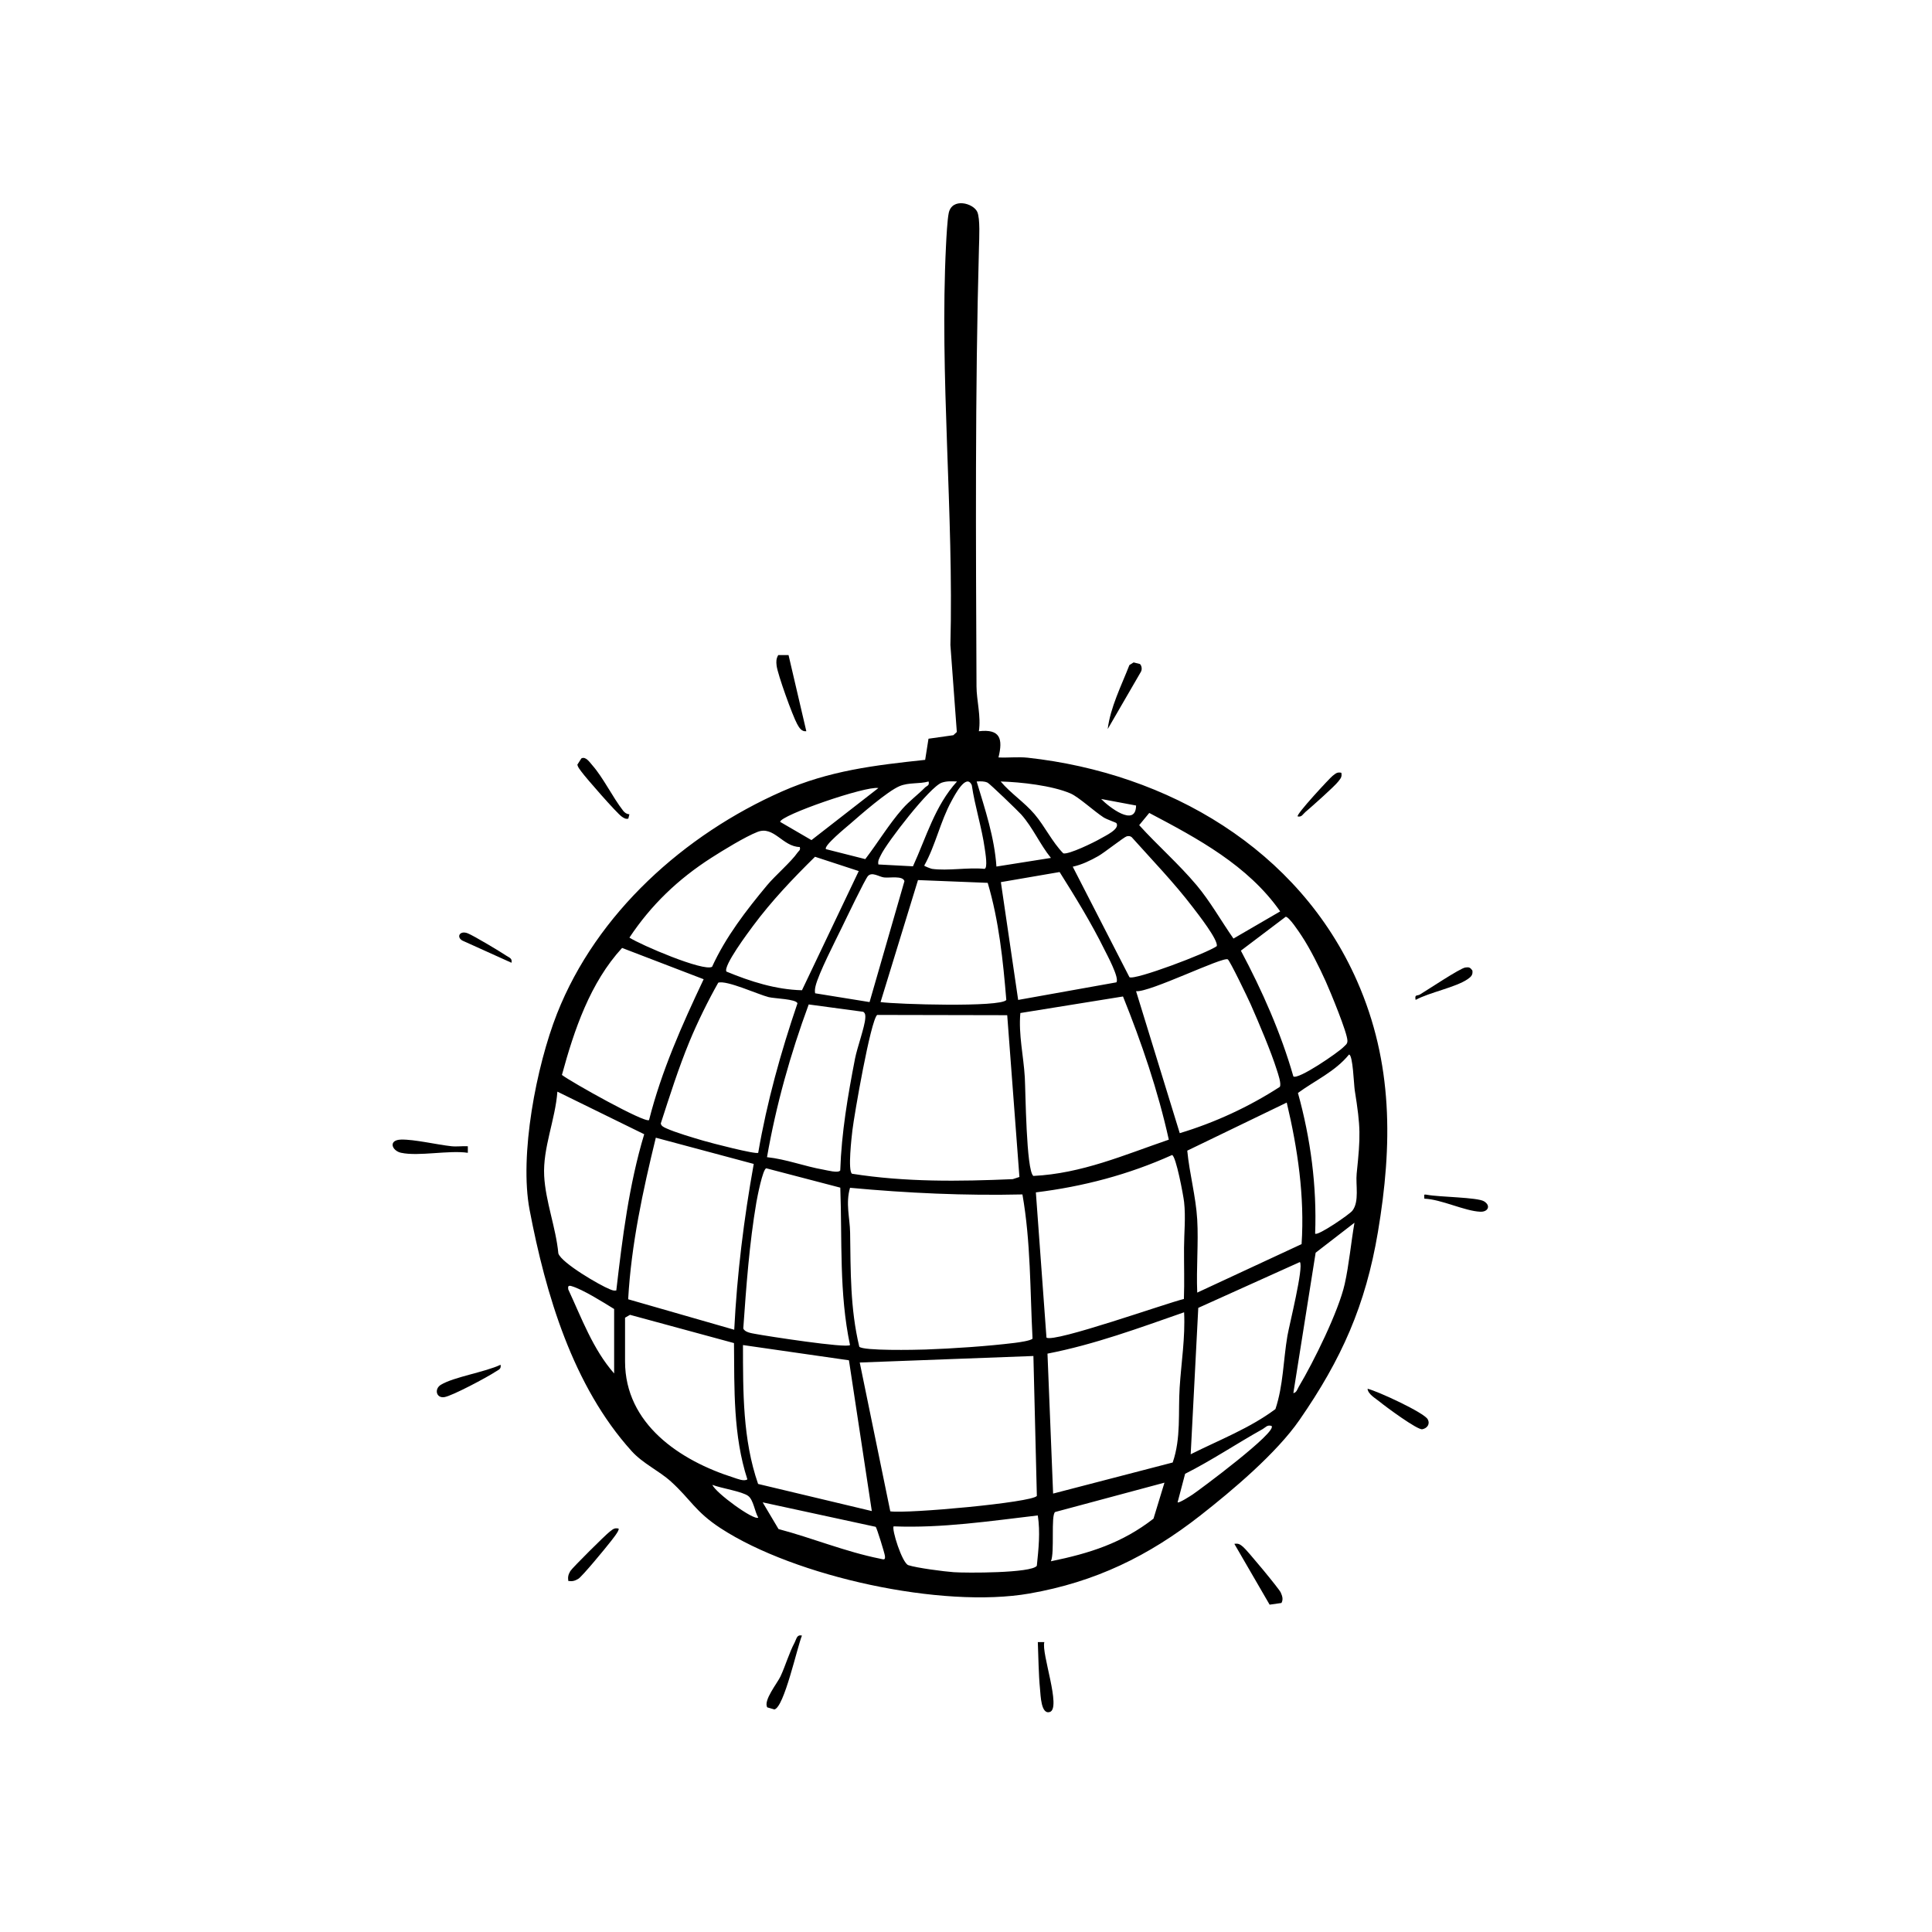 <?xml version="1.0" encoding="UTF-8"?>
<svg xmlns="http://www.w3.org/2000/svg" id="Layer_1" data-name="Layer 1" viewBox="0 0 800 800">
  <path d="M405.31,302.79c8.9-1.04,10.04,3.13,8.14,10.85,4,.2,8.1-.32,12.1.11,58.06,6.37,112.3,37.82,136.37,92.44,14.97,33.96,14.7,68.01,8.65,103.95-5.12,30.41-15.05,52.66-32.49,77.85-9.52,13.74-27.65,29.05-40.99,39.5-21.54,16.87-43.55,27.57-70.76,32.34-36.2,6.34-97.1-6.88-127.99-27.06-10.46-6.83-12.39-11.95-20.51-19.29-5.03-4.55-11.58-7.4-16.31-12.64-24.34-26.96-35.56-64.98-42.21-99.78-4.35-22.74,2.79-59.62,11.33-81.3,16.4-41.66,52.83-74.27,93.3-92.1,19.43-8.56,38.21-10.79,59.15-13.02l1.38-8.75,10.3-1.46,1.43-1.33-2.66-36.01c1.42-54.77-4.53-111.22-1.81-165.6.16-3.23.55-10.68,1.13-13.34,1.41-6.41,10.14-4.03,11.8-.43,1.26,2.73.8,11.21.71,14.75-1.65,59.54-1.28,122.14-1.02,181.77.02,5.77,1.93,12.41.98,18.54ZM384.51,323.6c-3.98,1.11-8.18.29-12.06,1.94-5,2.13-15.96,11.7-20.5,15.67-1.35,1.18-11.11,9.1-9.93,10.41l16.27,4.12c5.23-6.82,9.72-14.36,15.4-20.83,2.85-3.24,6.32-5.77,9.3-8.78.78-.79,1.98-.76,1.52-2.54ZM396.27,323.6c-2.21-.09-4.12-.24-6.29.48-4.9,1.64-22.73,24.75-25.21,29.96-.62,1.31-1.37,2.31-1.05,3.92l14.32.76c5.51-12.05,9.11-25.11,18.23-35.11ZM385.87,359.77c6.55.92,14.92-.67,21.7,0,1.6,0,.41-6.84.2-8.35-1.2-8.67-4.1-17.57-5.37-26.29-2.3-5.19-7.17,4.31-8.41,6.58-4.65,8.47-6.56,18.25-11.28,26.71-.05.22,2.79,1.29,3.15,1.34ZM435.16,355.24c-4.52-5.57-7.53-12.64-12.3-17.98-1.33-1.49-13.06-12.8-13.94-13.19-1.47-.66-2.96-.55-4.5-.47,3.48,11.56,7.35,23.06,8.18,35.22l22.56-3.57ZM462.26,340.82c-.16-.24-3.95-1.49-5.33-2.38-3.85-2.5-10.3-8.44-13.63-9.88-7.6-3.28-20.61-4.74-28.94-4.96,4.19,4.97,9.8,8.57,14.03,13.55,4.31,5.08,7.2,11.38,11.89,16.2,2.14.64,12.93-4.63,15.39-6.09,1.92-1.13,8.24-3.98,6.6-6.45ZM363.72,326.31c-5.34-.94-40.67,11.31-40.68,14.01l12.97,7.55,27.71-21.56ZM470.43,333.55l-14.47-2.71c3.08,3.22,14.34,11.98,14.47,2.71ZM495.4,366.43c5.77,6.87,10.22,14.87,15.35,22.21l19.35-11.25c-13.35-19.04-34.11-30.17-54.22-40.77l-4.17,5.06c7.59,8.38,16.43,16.12,23.68,24.75ZM331.17,350.73c-7.13-.12-10.7-8.94-17.54-6.24-5.12,2.01-14.24,7.61-19.11,10.73-13.74,8.82-24.84,19.42-33.89,33.02,4.6,3.01,30.81,14.22,34.23,12.08,5.65-12.38,14.12-23.35,22.77-33.75,3.42-4.1,9.95-9.66,12.65-13.58.53-.76,1.26-.89.89-2.27ZM444.2,358.88l23.48,45.75c2.02,1.43,32.24-9.99,36.15-12.85.77-2.45-7.96-13.54-9.94-16.14-7.73-10.13-16.81-19.52-25.3-29.01-.65-.48-1.29-.52-2.05-.32-1.13.3-9.34,6.82-11.79,8.19-3.3,1.86-6.81,3.57-10.55,4.38ZM355.58,360.69l-18.1-5.92c-9.12,8.97-18.02,18.32-25.66,28.62-1.9,2.56-12.45,16.63-11.02,18.92,9.95,4.11,20.41,7.46,31.28,7.73l23.51-49.35ZM462.25,406.77c1.43-1.66-3.88-11.45-4.92-13.55-5.47-11.08-12-21.69-18.57-32.13l-24.32,4.18,7.16,48.78,40.66-7.28ZM360.07,414.93l14.44-50.07c-.69-2.38-6.16-1.24-8.46-1.53-2.07-.27-4.9-2.4-6.62-.62-1.2,1.24-9.28,18.13-10.82,21.3-2.69,5.54-9.74,19.24-10.92,24.37-.22.96-.36,1.94-.16,2.92l22.54,3.64ZM364.62,414.94c6.66.93,49.71,2.24,52.07-.87-1.34-16.28-3.05-32.8-7.7-48.5l-28.87-1.15-15.5,50.52ZM535.54,445.7c1.86,1.61,18.66-9.91,20.83-12.19.81-.85,1.57-1.15,1.57-2.55,0-3.27-7.12-20.43-8.95-24.51-2.62-5.83-6.51-13.65-10.01-18.93-1.04-1.57-5.2-7.92-6.6-7.91l-18.56,14.04c8.8,16.52,16.58,34.07,21.73,52.05ZM268.76,463.79c5.14-20.32,13.68-39.46,22.61-58.31l-33.78-12.96c-13.22,14.38-19.83,33.92-24.91,52.59,3.74,2.88,34.47,20.11,36.08,18.68ZM529.94,450.05c.74-1.27-.73-5.42-1.24-7.02-2.41-7.69-7.48-19.57-10.82-27.16-1.06-2.41-8.59-18.05-9.47-18.61-2-1.28-32.45,13.78-37.99,13.17l18.09,58.79c14.5-4.36,28.67-10.91,41.43-19.17ZM313.96,477.34c3.61-21.06,9.37-41.68,16.25-61.88-.44-1.8-9.52-1.97-11.92-2.57-4.38-1.1-17.41-7.12-20.88-5.98-4.16,7.34-8.62,16.39-11.9,24.33-4.57,11.07-8.2,22.55-11.89,33.94.13,1.08,1.28,1.58,2.17,1.99,3.78,1.75,11.34,3.96,15.59,5.21,2.86.85,21.75,5.76,22.58,4.96ZM483.98,471.91c-4.49-20.26-11.25-40.11-18.97-59.29l-42.5,6.85c-.82,8.95,1.33,17.78,1.84,26.64.33,5.68.56,38.49,3.54,40.82,20.05-.99,37.5-8.66,56.09-15.02ZM317.6,479.16c7.84.81,15.64,3.82,23.33,5.16,1.57.27,6.24,1.57,7,.32.51-15.63,3.15-31.04,6.13-46.35.87-4.45,4.03-13.14,4.23-16.66.06-1.01.12-2.03-.84-2.67l-22.58-3.04c-7.57,20.51-13.51,41.66-17.27,63.24ZM417.07,420.37l-53.86-.11c-2.76,2.47-9.5,41.47-10.24,47.71-.33,2.78-1.97,16.81-.17,18.05,22.13,3.49,44.24,3.2,66.57,2.24l2.75-.9-5.05-66.98ZM544.58,510.82c.98,1.1,14.19-7.93,15.39-9.47,3-3.82,1.32-10.77,1.8-15.39,1.62-15.71,1.68-18.91-.8-34.51-.37-2.34-.76-14.8-2.38-14.78-5.71,7.03-14,10.67-21.14,15.9,5.24,18.85,7.87,38.6,7.12,58.24ZM255.2,534.34c2.52-21.71,5.24-43.71,11.55-64.68l-35.95-17.63c-.85,11.6-6.08,23.33-5.47,34.87.56,10.62,4.88,21.5,5.87,32.12,1.25,3.92,17.18,13.21,21.33,14.84.93.36,1.63.7,2.67.49ZM532.81,456.55l-41.19,19.91c.91,9.52,3.55,18.9,4.12,28.49s-.42,20.29.01,30.29l43.21-20.08c1.3-19.75-1.61-39.5-6.15-58.61ZM312.11,481.96l-40.55-10.86c-5.37,21.94-10.19,44.31-11.45,66.9l43.92,12.62c1.16-23.07,4-45.98,8.08-68.67ZM490.23,537.87c.25-7.05.01-14.14.05-21.2.03-6.19.73-12.58.03-18.94-.3-2.7-3.35-19.1-4.99-19.46-17.99,8.11-36.8,13.06-56.39,15.47l4.39,60.13c3.15,2.26,49.83-14.32,56.91-15.99ZM351.97,556.95c-4.55-21.5-3.22-43.34-4.02-65.17l-30.68-8.02c-1.47.48-3.69,11.88-4.07,14.08-2.92,17.12-4.2,34.89-5.42,52.22.55,1.61,3.41,1.99,4.95,2.28,4.71.9,37.84,6.02,39.24,4.62ZM423.36,494.59c-23.92.55-47.63-.55-71.38-2.75-1.9,6.47-.06,12.5.03,18.5.25,16.16.01,31.4,3.8,47.3,1.53,1.77,23.38,1.31,27.4,1.17,11.35-.4,25.79-1.37,37.03-2.76,1.53-.19,6.62-.88,7.31-1.76-1.04-19.93-.72-40-4.18-59.68ZM560.85,506.31l-16.07,12.41-9.23,58.14c1.36-.21,1.68-1.71,2.27-2.69,6.11-10.24,16.48-31.22,19-42.5,1.79-8,2.61-17.19,4.03-25.35ZM538.24,522.59l-42.06,18.97-3.14,60.62c11.81-5.92,24.45-10.76,35.09-18.71,3.27-9.81,3.24-20.22,4.96-30.32.74-4.33,6.85-28.67,5.16-30.56ZM254.3,568.71v-26.68c-4.42-2.73-12.91-8.09-17.65-9.48-1.33-.39-1.54.1-1.35,1.35,5.55,11.93,10.22,24.82,19,34.82ZM490.31,543.39c-18.63,6.49-37.1,13.34-56.57,17.12l2.33,57.95,49.52-12.87c3.51-10.17,2.22-20.72,2.88-31.03.66-10.37,2.36-20.74,1.84-31.16ZM258.82,545.65v18.09c0,25.88,22.67,41.05,45.03,48.12,1.48.47,4.26,1.68,5.62.71-5.9-18.13-5.37-37.53-5.54-56.43l-43.06-11.7-2.06,1.2ZM361,625.7l-9.47-62.43-43.88-6.31c.03,19.36-.14,39.06,6.26,57.51l47.09,11.23ZM427.91,561.49l-71.91,2.7,12.65,61.62c6.91,1.06,58.71-3.63,60.69-6.38l-1.43-57.94ZM526.49,590.43c-1.84-.52-2.48.67-3.64,1.32-10.78,6.01-21.08,12.95-32.12,18.52l-3.11,11.8c.46.51,5.35-2.65,6.24-3.24,2.53-1.68,35.5-26.12,32.63-28.4ZM482.17,613.94l-45.26,12.15c-1.86,1.26-.12,16.83-1.75,20.4,15.99-3.28,29.45-7.51,42.48-17.65l4.54-14.9ZM313.98,628.4c-1.46-2.38-1.96-7.29-4.15-8.95-2.5-1.9-11.41-3.23-14.84-4.6,1.24,3.23,17.23,14.92,18.99,13.55ZM362.62,632.23l-46.82-10.14,6.57,11.06c14.08,3.72,27.69,9.4,42.01,12.26,1.45.29,2.28.8,2.05-1.14-.14-1.17-3.36-11.59-3.81-12.03ZM429.73,627.51c-19.82,2.32-39.65,5.32-59.68,4.52-.96.99,3.48,15.22,6.08,16.08,3.48,1.14,14.79,2.62,18.8,2.9,4.87.35,32.22.45,34.4-2.65.72-7.06,1.47-13.84.4-20.86Z"></path>
  <path d="M326.52,271.26l7.36,31.52c-1.97.27-3-1.53-3.8-2.98-1.89-3.43-8.03-20.41-8.5-24.15-.21-1.67-.2-2.9.68-4.4h4.26Z"></path>
  <path d="M525.72,664.45l-14.6-25.17c1.73-.31,2.45.27,3.67,1.29,1.61,1.34,14.83,17.26,15.53,18.84.63,1.44,1.14,2.82.3,4.35l-4.91.7Z"></path>
  <path d="M566.28,575.05c4.23,1.01,23.4,9.88,24.9,12.64,1.1,2.03-.25,3.73-2.23,4.13s-15.24-9.39-17.66-11.39c-1.69-1.39-4.84-3.12-5.01-5.38Z"></path>
  <path d="M166.13,477.36c-3.91-.84-5.5-5.34-.04-5.48s14.8,2.1,20.85,2.75c2.24.24,4.55-.13,6.78.01v2.71c-7.86-1.16-20.35,1.56-27.59,0Z"></path>
  <path d="M332.07,677.26c-1.93,4.58-7.38,29.82-11.43,30.58l-2.92-.85c-1.77-2.77,4.19-10.08,5.47-12.83,2.11-4.56,3.52-9.63,5.87-14.06.76-1.44.87-3.38,3-2.83Z"></path>
  <path d="M260.62,337.18l-.45,1.8c-1.18.26-1.85-.25-2.75-.87-2.05-1.41-14.8-15.98-16.68-18.59-.65-.91-1.41-1.73-1.68-2.87l1.67-2.61c1.79-.98,3.48,1.63,4.5,2.79,4.61,5.25,8.39,13.21,12.81,18.89.68.87,1.47,1.38,2.58,1.46Z"></path>
  <path d="M432.44,679.96c-1.34,4.53,7.14,27.41,2.26,28.94-3.63,1.14-3.79-6.82-4.05-9.5-.61-6.19-.65-13.19-.91-19.44h2.71Z"></path>
  <path d="M472.03,274.95c.74.73.94,2.18.44,3.15l-13.79,23.79c1.1-9.03,5.67-17.98,8.98-26.5l1.75-1.1,2.62.67Z"></path>
  <path d="M207.27,565.1c.38,1.86-.9,2.1-2.08,2.89-3.29,2.21-17.95,10.03-21.19,10.53-3.39.52-4.26-3.4-1.43-5.12,5.35-3.25,18.44-5.27,24.7-8.29Z"></path>
  <path d="M256.11,632.94c.68.62-2.97,4.99-3.63,5.85-1.84,2.37-11.47,14.07-13.05,14.99-1.44.84-2.42,1.11-4.11.86-.25-1.68.01-2.67.85-4.11.74-1.26,14.61-15.04,16.28-16.28,1.24-.91,1.83-1.7,3.65-1.31Z"></path>
  <path d="M589.79,496.35c.06-1.53-.6-1.93,1.15-1.61,5.09.95,20.79,1.02,23.55,2.69,2.95,1.78,1.69,4.45-1.52,4.32-6.53-.27-16.19-5.17-23.18-5.4Z"></path>
  <path d="M586.18,414.04c-.51-2.42.64-1.55,1.78-2.24,3.28-1.97,16.59-10.86,18.77-11.17,1.55-.23,2.02-.05,2.95,1.22.27,1.81-.51,2.58-1.87,3.54-4.94,3.45-15.93,5.52-21.63,8.65Z"></path>
  <path d="M211.8,398.66l-19.62-8.86c-3.55-1.3-2.08-4.75,1.51-3.33,2.49.99,13.35,7.51,16.03,9.3,1.18.79,2.46,1.03,2.08,2.88Z"></path>
  <path d="M555.42,319.98c.36,1.79-.36,2.43-1.3,3.66-1.49,1.95-11.13,10.53-13.61,12.62-1.02.85-1.47,2.19-3.17,1.8-.83-.73,13.45-16.05,14.43-16.77,1.24-.91,1.82-1.71,3.65-1.31Z"></path>
</svg>
